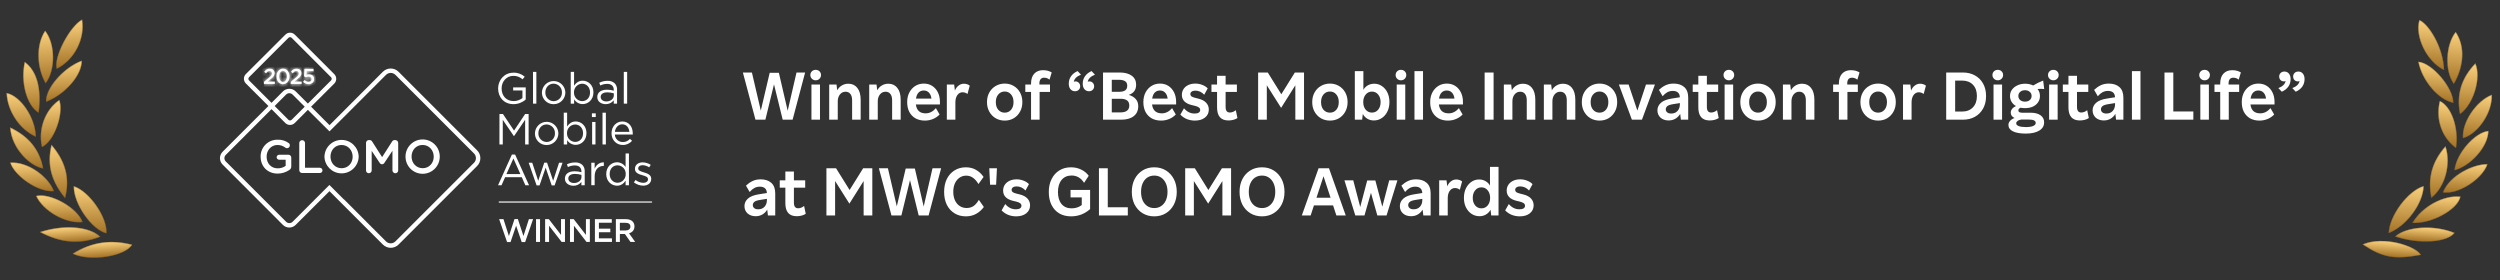 <svg width="731" height="82" viewBox="0 0 731 82" fill="none" xmlns="http://www.w3.org/2000/svg">
<rect x="0" y="0" width="731" height="82" fill="#333333" stroke="none"/>
<path d="M21.234 74.192C26.824 70.647 32.527 69.973 38.649 71.537C36.678 74.995 26.349 76.67 21.234 74.192Z" fill="url(#paint0_linear_4433_1507)"/>
<path d="M31.11 75.024C27.698 75.556 23.914 75.367 21.374 74.183C26.887 70.723 32.511 70.059 38.545 71.58C38.047 72.395 37.068 73.113 35.788 73.697C34.469 74.299 32.84 74.754 31.11 75.024Z" stroke="#654B1A" stroke-opacity="0.5" stroke-width="0.135"/>
<path d="M21.564 54.435C26.112 55.825 31.534 63.647 31.14 68.251C26.75 67.2 21.374 59.445 21.564 54.435Z" fill="url(#paint1_linear_4433_1507)"/>
<path d="M24.69 62.789C22.847 60.13 21.568 56.997 21.628 54.526C23.859 55.246 26.302 57.51 28.15 60.176C30 62.846 31.239 65.896 31.079 68.166C30.018 67.894 28.896 67.229 27.809 66.302C26.695 65.353 25.622 64.133 24.69 62.789Z" stroke="#654B1A" stroke-opacity="0.5" stroke-width="0.135"/>
<path d="M11.66 67.841C18.805 65.542 26.12 66.163 29.331 69.227C23.32 71.628 17.631 71.045 11.66 67.841Z" fill="url(#paint2_linear_4433_1507)"/>
<path d="M29.208 69.204C23.301 71.532 17.705 70.969 11.833 67.857C15.348 66.747 18.896 66.344 21.965 66.591C25.031 66.837 27.611 67.73 29.208 69.204Z" stroke="#654B1A" stroke-opacity="0.5" stroke-width="0.135"/>
<path d="M24.013 5.699C25.011 11.333 21.728 17.617 16.581 20.141C15.509 16.962 20.284 7.689 24.013 5.699Z" fill="url(#paint3_linear_4433_1507)"/>
<path d="M21.181 8.39C22.105 7.23 23.066 6.306 23.962 5.804C24.898 11.357 21.674 17.526 16.621 20.045C16.39 19.272 16.487 18.143 16.831 16.84C17.185 15.499 17.796 13.984 18.557 12.505C19.318 11.026 20.229 9.585 21.181 8.39Z" stroke="#654B1A" stroke-opacity="0.5" stroke-width="0.135"/>
<path d="M24.16 64.942C19.317 65.561 12.551 61.756 10.548 57.285C14.669 56.223 22.714 60.75 24.16 64.942Z" fill="url(#paint4_linear_4433_1507)"/>
<path d="M21.956 61.876C22.948 62.844 23.701 63.876 24.068 64.885C21.683 65.164 18.833 64.376 16.322 62.964C13.811 61.551 11.652 59.521 10.644 57.331C11.645 57.093 12.878 57.179 14.194 57.51C15.543 57.848 16.975 58.443 18.324 59.202C19.673 59.961 20.939 60.884 21.956 61.876Z" stroke="#654B1A" stroke-opacity="0.5" stroke-width="0.135"/>
<path d="M23.912 17.738C24.065 21.936 19.023 27.689 13.466 29.792C13.127 25.978 18.51 19.717 23.912 17.738Z" fill="url(#paint5_linear_4433_1507)"/>
<path d="M16.587 23.121C18.538 20.863 21.188 18.831 23.846 17.834C23.883 19.889 22.681 22.319 20.779 24.506C18.869 26.702 16.263 28.642 13.527 29.696C13.468 28.779 13.735 27.718 14.257 26.606C14.795 25.459 15.601 24.262 16.587 23.121Z" stroke="#654B1A" stroke-opacity="0.5" stroke-width="0.135"/>
<path d="M10.494 40.005C5.717 37.942 2.044 32.367 1.924 27.183C6.139 28.024 10.441 34.577 10.494 40.005Z" fill="url(#paint6_linear_4433_1507)"/>
<path d="M10.425 39.901C5.746 37.827 2.15 32.366 1.994 27.266C4.049 27.713 6.13 29.527 7.713 31.911C9.296 34.294 10.372 37.231 10.425 39.901Z" stroke="#654B1A" stroke-opacity="0.5" stroke-width="0.135"/>
<path d="M2.955 37.259C8.335 39.78 11.593 43.626 12.654 49.287C8.931 48.768 3.301 43.464 2.955 37.259Z" fill="url(#paint7_linear_4433_1507)"/>
<path d="M6.589 45.361C4.703 43.229 3.231 40.409 3.029 37.369C8.301 39.868 11.502 43.656 12.57 49.206C10.746 48.915 8.467 47.484 6.589 45.361Z" stroke="#654B1A" stroke-opacity="0.5" stroke-width="0.135"/>
<path d="M11.32 32.994C7.761 30.936 5.866 23.869 7.229 18.099C10.801 20.636 12.266 25.898 11.32 32.994Z" fill="url(#paint8_linear_4433_1507)"/>
<path d="M7.272 18.213C10.736 20.738 12.177 25.902 11.266 32.883C9.552 31.844 8.228 29.613 7.494 26.921C6.757 24.217 6.619 21.061 7.272 18.213Z" stroke="#654B1A" stroke-opacity="0.5" stroke-width="0.135"/>
<path d="M15.055 42.329C19.036 46.96 20.623 51.922 19.046 57.961C15.15 53.292 13.525 48.342 15.055 42.329Z" fill="url(#paint9_linear_4433_1507)"/>
<path d="M19.013 57.816C15.216 53.223 13.631 48.359 15.089 42.473C18.967 47.029 20.518 51.903 19.013 57.816Z" stroke="#654B1A" stroke-opacity="0.5" stroke-width="0.135"/>
<path d="M2.993 47.536C8.223 47.147 14.224 51.695 15.775 55.889C11.077 56.413 4.03 51.266 2.993 47.536Z" fill="url(#paint10_linear_4433_1507)"/>
<path d="M4.818 50.444C3.967 49.478 3.35 48.495 3.081 47.598C5.652 47.433 8.41 48.46 10.725 50.05C13.035 51.636 14.893 53.775 15.681 55.83C13.37 56.052 10.492 54.915 8.049 53.252C6.814 52.411 5.694 51.438 4.818 50.444Z" stroke="#654B1A" stroke-opacity="0.5" stroke-width="0.135"/>
<path d="M13.347 24.403C10.564 19.621 10.498 12.915 13.199 8.97C16.264 12.771 16.34 20.488 13.347 24.403Z" fill="url(#paint11_linear_4433_1507)"/>
<path d="M15.477 16.644C15.505 19.488 14.797 22.34 13.354 24.281C12.003 21.919 11.31 19.095 11.284 16.372C11.258 13.65 11.897 11.034 13.204 9.084C14.686 10.969 15.45 13.796 15.477 16.644Z" stroke="#654B1A" stroke-opacity="0.5" stroke-width="0.135"/>
<path d="M12.246 43.022C11.02 37.799 13.192 32.004 17.355 29.207C18.819 33.199 15.812 41.511 12.246 43.022Z" fill="url(#paint12_linear_4433_1507)"/>
<path d="M14.7 40.748C13.964 41.768 13.143 42.544 12.293 42.928C11.12 37.78 13.251 32.096 17.32 29.312C17.657 30.285 17.736 31.51 17.608 32.831C17.477 34.189 17.129 35.644 16.623 37.022C16.118 38.4 15.456 39.7 14.7 40.748Z" stroke="#654B1A" stroke-opacity="0.5" stroke-width="0.135"/>
<path d="M79.174 23.108C79.953 22.473 80.317 22.098 80.317 21.407V21.395C80.317 20.611 79.726 20.083 78.867 20.083C78.083 20.083 77.668 20.416 77.247 21.006L77.794 21.434C78.133 20.994 78.409 20.775 78.811 20.775C79.213 20.775 79.52 21.027 79.52 21.459C79.52 21.855 79.302 22.139 78.697 22.646L77.185 23.933V24.542H80.362V23.865H78.271L79.176 23.111L79.174 23.108Z" fill="white"/>
<mask id="mask0_4433_1507" style="mask-type:luminance" maskUnits="userSpaceOnUse" x="77" y="20" width="4" height="5">
<path d="M79.174 23.108C79.953 22.473 80.317 22.098 80.317 21.407V21.395C80.317 20.611 79.726 20.083 78.867 20.083C78.083 20.083 77.668 20.416 77.247 21.006L77.794 21.434C78.133 20.994 78.409 20.775 78.811 20.775C79.213 20.775 79.52 21.027 79.52 21.459C79.52 21.855 79.302 22.139 78.697 22.646L77.185 23.933V24.542H80.362V23.865H78.271L79.176 23.111L79.174 23.108Z" fill="white"/>
</mask>
<g mask="url(#mask0_4433_1507)">
<path d="M90.83 16.493L76.019 20.197L78.033 28.248L92.844 24.545L90.83 16.493Z" fill="white"/>
</g>
<path d="M82.754 20.068C81.6 20.068 80.832 21.084 80.832 22.341V22.353C80.832 23.609 81.586 24.612 82.741 24.612C83.895 24.612 84.662 23.595 84.662 22.339V22.327C84.662 21.071 83.903 20.066 82.754 20.066V20.068ZM83.865 22.354C83.865 23.22 83.437 23.918 82.752 23.918C82.068 23.918 81.629 23.208 81.629 22.342V22.331C81.629 21.458 82.062 20.767 82.741 20.767C83.42 20.767 83.865 21.477 83.865 22.342V22.354Z" fill="white"/>
<mask id="mask1_4433_1507" style="mask-type:luminance" maskUnits="userSpaceOnUse" x="80" y="20" width="5" height="5">
<path d="M82.754 20.068C81.6 20.068 80.832 21.084 80.832 22.341V22.353C80.832 23.609 81.586 24.612 82.741 24.612C83.895 24.612 84.662 23.595 84.662 22.339V22.327C84.662 21.071 83.903 20.066 82.754 20.066V20.068ZM83.865 22.354C83.865 23.22 83.437 23.918 82.752 23.918C82.068 23.918 81.629 23.208 81.629 22.342V22.331C81.629 21.458 82.062 20.767 82.741 20.767C83.42 20.767 83.865 21.477 83.865 22.342V22.354Z" fill="white"/>
</mask>
<g mask="url(#mask1_4433_1507)">
<path d="M90.83 16.493L76.019 20.197L78.033 28.248L92.844 24.545L90.83 16.493Z" fill="white"/>
</g>
<path d="M87.005 23.108C87.784 22.473 88.147 22.098 88.147 21.407V21.395C88.147 20.611 87.556 20.083 86.698 20.083C85.913 20.083 85.499 20.416 85.078 21.006L85.625 21.434C85.964 20.994 86.239 20.775 86.641 20.775C87.044 20.775 87.351 21.027 87.351 21.459C87.351 21.855 87.132 22.139 86.528 22.646L85.015 23.933V24.542H88.193V23.865H86.102L87.006 23.111L87.005 23.108Z" fill="white"/>
<mask id="mask2_4433_1507" style="mask-type:luminance" maskUnits="userSpaceOnUse" x="85" y="20" width="4" height="5">
<path d="M87.005 23.108C87.784 22.473 88.147 22.098 88.147 21.407V21.395C88.147 20.611 87.556 20.083 86.698 20.083C85.913 20.083 85.499 20.416 85.078 21.006L85.625 21.434C85.964 20.994 86.239 20.775 86.641 20.775C87.044 20.775 87.351 21.027 87.351 21.459C87.351 21.855 87.132 22.139 86.528 22.646L85.015 23.933V24.542H88.193V23.865H86.102L87.006 23.111L87.005 23.108Z" fill="white"/>
</mask>
<g mask="url(#mask2_4433_1507)">
<path d="M90.83 16.493L76.019 20.197L78.032 28.248L92.843 24.545L90.83 16.493Z" fill="white"/>
</g>
<path d="M90.316 21.733C90.02 21.733 89.827 21.784 89.618 21.858L89.688 20.828H91.647V20.144H89.022L88.897 22.298L89.362 22.605C89.587 22.498 89.857 22.41 90.171 22.41C90.704 22.41 91.081 22.694 91.081 23.138V23.15C91.081 23.609 90.737 23.909 90.209 23.909C89.801 23.909 89.43 23.709 89.078 23.381L88.601 23.94C89.015 24.342 89.543 24.612 90.216 24.612C91.188 24.612 91.842 24.021 91.842 23.123V23.111C91.842 22.183 91.17 21.729 90.316 21.729V21.733Z" fill="white"/>
<mask id="mask3_4433_1507" style="mask-type:luminance" maskUnits="userSpaceOnUse" x="88" y="20" width="4" height="5">
<path d="M90.316 21.733C90.02 21.733 89.827 21.784 89.618 21.858L89.688 20.828H91.647V20.144H89.022L88.897 22.298L89.362 22.605C89.587 22.498 89.857 22.41 90.171 22.41C90.704 22.41 91.081 22.694 91.081 23.138V23.15C91.081 23.609 90.737 23.909 90.209 23.909C89.801 23.909 89.43 23.709 89.078 23.381L88.601 23.94C89.015 24.342 89.543 24.612 90.216 24.612C91.188 24.612 91.842 24.021 91.842 23.123V23.111C91.842 22.183 91.17 21.729 90.316 21.729V21.733Z" fill="white"/>
</mask>
<g mask="url(#mask3_4433_1507)">
<path d="M90.83 16.493L76.019 20.196L78.033 28.248L92.844 24.544L90.83 16.493Z" fill="white"/>
</g>
<path d="M140.458 46.246C140.462 47.107 140.119 47.934 139.509 48.54L116.535 71.51C115.272 72.775 113.223 72.777 111.959 71.514L111.955 71.51L96.337 55.892L86.454 65.761C85.421 66.791 83.751 66.791 82.719 65.761L65.084 48.112C64.059 47.08 64.059 45.413 65.084 44.381L78.483 30.995L71.9 24.412C71.134 23.653 71.129 22.419 71.886 21.653C71.891 21.648 71.895 21.645 71.9 21.64L83.432 10.135C84.184 9.369 85.415 9.359 86.18 10.111C86.189 10.118 86.195 10.126 86.204 10.135L97.736 21.667C98.502 22.425 98.507 23.66 97.749 24.425C97.744 24.43 97.741 24.434 97.736 24.439L90.957 31.204L96.352 36.599L111.953 20.981C113.216 19.716 115.266 19.714 116.53 20.977L116.534 20.981L139.507 43.955C140.117 44.561 140.46 45.386 140.456 46.245L140.458 46.246ZM79.386 30.075L82.731 26.731C83.763 25.7 85.433 25.7 86.466 26.731L90.02 30.285L96.799 23.507C97.053 23.252 97.053 22.84 96.799 22.585L85.267 11.052C85.009 10.809 84.607 10.809 84.349 11.052L72.817 22.583C72.564 22.838 72.564 23.251 72.817 23.505L79.386 30.072V30.075ZM85.549 27.649C85.031 27.126 84.186 27.121 83.663 27.641C83.659 27.644 83.658 27.646 83.654 27.649L80.31 30.997L84.35 35.041C84.608 35.283 85.011 35.283 85.269 35.041L89.105 31.204L85.55 27.649H85.549ZM139.159 46.246C139.165 45.727 138.959 45.226 138.591 44.861L115.617 21.887C114.86 21.13 113.631 21.13 112.872 21.887L100.398 34.361L96.341 38.415L95.429 37.504L90.024 32.122L86.187 35.959C85.427 36.725 84.189 36.728 83.423 35.967C83.42 35.964 83.418 35.962 83.415 35.959L79.388 31.915L66.009 45.301C65.486 45.824 65.486 46.673 66.009 47.197L83.658 64.846C84.18 65.368 85.029 65.368 85.554 64.846L92.113 58.286L96.317 54.083L100.523 58.286L100.547 58.262L112.867 70.585C113.624 71.342 114.853 71.342 115.612 70.585L138.586 47.61C138.951 47.25 139.158 46.761 139.161 46.248L139.159 46.246ZM84.308 45.242H81.639C81.228 45.24 80.892 45.569 80.887 45.98C80.894 46.387 81.232 46.712 81.639 46.705H83.527V48.496C82.853 48.978 82.043 49.233 81.215 49.224C79.257 49.224 77.957 47.773 77.957 45.803V45.776C77.957 43.943 79.298 42.398 81.076 42.398C81.914 42.371 82.736 42.637 83.401 43.15C83.551 43.267 83.732 43.333 83.921 43.34C84.386 43.335 84.758 42.953 84.753 42.488C84.749 42.225 84.624 41.979 84.413 41.822C83.464 41.14 82.313 40.797 81.145 40.848C78.451 40.816 76.239 42.974 76.207 45.668C76.207 45.714 76.207 45.758 76.207 45.803V45.831C76.207 48.603 78.174 50.755 81.172 50.755C82.386 50.755 83.571 50.394 84.579 49.716C84.961 49.499 85.189 49.087 85.168 48.649V46.106C85.184 45.644 84.822 45.258 84.362 45.243C84.343 45.243 84.325 45.243 84.306 45.243L84.308 45.242ZM93.528 49.054H89.188V41.777C89.158 41.313 88.759 40.96 88.294 40.991C87.871 41.018 87.535 41.354 87.508 41.777V49.747C87.499 50.207 87.866 50.586 88.326 50.592C88.335 50.592 88.345 50.592 88.353 50.592H93.528C93.95 50.592 94.293 50.249 94.295 49.827C94.297 49.404 93.952 49.061 93.529 49.059V49.053L93.528 49.054ZM104.881 45.773V45.8C104.817 48.565 102.523 50.754 99.758 50.689C97.094 50.626 94.947 48.491 94.87 45.829V45.802C94.935 43.036 97.228 40.848 99.994 40.913C102.657 40.975 104.805 43.111 104.881 45.773ZM103.117 45.8C103.117 43.939 101.763 42.393 99.863 42.393C97.963 42.393 96.634 43.911 96.634 45.771V45.798C96.634 47.659 97.989 49.19 99.888 49.19C101.788 49.19 103.117 47.683 103.117 45.825V45.798V45.8ZM115.591 40.948H115.412C115.094 40.94 114.799 41.108 114.646 41.385L111.731 45.941L108.83 41.398C108.672 41.116 108.373 40.943 108.051 40.948H107.874C107.407 40.947 107.027 41.323 107.025 41.79C107.025 41.792 107.025 41.795 107.025 41.797V49.827C107.017 50.273 107.373 50.64 107.818 50.648C107.827 50.648 107.837 50.648 107.845 50.648C108.297 50.659 108.67 50.3 108.68 49.849C108.68 49.842 108.68 49.835 108.68 49.828V44.108L111.006 47.598C111.142 47.858 111.407 48.024 111.699 48.034C111.998 48.029 112.271 47.863 112.412 47.598L114.751 44.08V49.825C114.756 50.283 115.128 50.655 115.586 50.66C116.043 50.67 116.422 50.307 116.432 49.849C116.432 49.84 116.432 49.832 116.432 49.825V41.811C116.435 41.346 116.062 40.965 115.597 40.962C115.591 40.962 115.585 40.962 115.58 40.962L115.59 40.952L115.591 40.948ZM128.587 45.766V45.793C128.595 48.559 126.359 50.806 123.594 50.815C120.829 50.823 118.581 48.587 118.572 45.822V45.795C118.564 43.029 120.8 40.782 123.565 40.773C126.331 40.765 128.578 43.001 128.587 45.766ZM126.823 45.793C126.823 43.933 125.468 42.386 123.565 42.386C121.662 42.386 120.34 43.904 120.34 45.764V45.791C120.34 47.652 121.694 49.183 123.594 49.183C125.494 49.183 126.823 47.676 126.823 45.819V45.791V45.793Z" fill="white"/>
<path d="M145.649 25.887V25.86C145.649 23.419 147.442 21.256 150.114 21.256C151.333 21.203 152.523 21.628 153.435 22.437L152.783 23.201C152.048 22.514 151.072 22.149 150.067 22.183C148.097 22.183 146.671 23.85 146.671 25.836V25.86C146.671 27.985 148.029 29.561 150.196 29.561C151.126 29.557 152.029 29.245 152.762 28.671V26.451H150.046V25.547H153.723V29.099C152.737 29.973 151.465 30.455 150.148 30.457C147.378 30.464 145.649 28.43 145.649 25.887Z" fill="white"/>
<path d="M155.852 21.018H156.833V30.304H155.852V21.018Z" fill="white"/>
<path d="M158.456 27.055V27.031C158.507 25.138 160.084 23.645 161.977 23.697C163.787 23.746 165.247 25.194 165.311 27.004V27.031C165.323 28.916 163.804 30.452 161.919 30.464C161.901 30.464 161.884 30.464 161.865 30.464C160.004 30.486 158.478 28.997 158.456 27.137C158.456 27.109 158.456 27.082 158.456 27.055ZM164.306 27.055V27.031C164.352 25.658 163.274 24.507 161.901 24.463C161.889 24.463 161.877 24.463 161.865 24.463C160.439 24.463 159.461 25.621 159.461 27.006V27.033C159.41 28.393 160.471 29.537 161.833 29.588C161.851 29.588 161.87 29.588 161.889 29.588C163.23 29.583 164.313 28.493 164.308 27.152C164.308 27.119 164.308 27.087 164.306 27.055Z" fill="white"/>
<path d="M167.871 29.055V30.311H166.88V21.018H167.861V25.058C168.394 24.271 169.172 23.595 170.38 23.595C171.956 23.595 173.521 24.841 173.521 26.99V27.017C173.521 29.167 171.969 30.44 170.38 30.44C169.362 30.44 168.415 29.917 167.871 29.055ZM172.526 27.045V27.017C172.526 25.466 171.457 24.474 170.211 24.474C168.858 24.515 167.793 25.644 167.834 26.999C167.834 27 167.834 27.002 167.834 27.004V27.031C167.781 28.382 168.834 29.52 170.183 29.572C170.192 29.572 170.2 29.572 170.211 29.572C171.484 29.572 172.526 28.632 172.526 27.043V27.045Z" fill="white"/>
<path d="M174.645 28.403V28.379C174.645 26.967 175.789 26.23 177.456 26.23C178.137 26.223 178.814 26.316 179.466 26.508V26.305C179.466 25.137 178.753 24.525 177.52 24.525C176.828 24.529 176.145 24.688 175.524 24.994L175.229 24.193C175.974 23.826 176.792 23.634 177.622 23.633C178.4 23.582 179.164 23.843 179.748 24.359C180.228 24.884 180.472 25.581 180.427 26.291V30.311H179.459V29.333C178.892 30.066 178.008 30.482 177.082 30.453C175.867 30.453 174.645 29.754 174.645 28.403ZM179.479 27.897V27.286C178.856 27.101 178.208 27.006 177.558 27.004C176.335 27.004 175.636 27.54 175.636 28.328V28.352C175.636 29.18 176.4 29.662 177.289 29.662C178.498 29.662 179.479 28.939 179.479 27.897Z" fill="white"/>
<path d="M182.396 21.018H183.377V30.304H182.396V21.018Z" fill="white"/>
<path d="M146.043 33.333H147.061L150.307 38.191L153.55 33.333H154.568V42.239H153.55V35.024L150.307 39.794H150.256L147.011 35.041V42.239H146.033L146.043 33.333Z" fill="white"/>
<path d="M156.416 38.982V38.955C156.468 37.062 158.045 35.57 159.938 35.623C161.748 35.674 163.208 37.122 163.271 38.931V38.955C163.291 40.841 161.778 42.388 159.892 42.408C159.87 42.408 159.846 42.408 159.824 42.408C157.964 42.43 156.438 40.941 156.416 39.081C156.416 39.048 156.416 39.014 156.416 38.982ZM162.266 38.982V38.955C162.311 37.582 161.233 36.431 159.86 36.387C159.848 36.387 159.836 36.387 159.824 36.387C158.398 36.387 157.421 37.544 157.421 38.933V38.957C157.37 40.317 158.431 41.461 159.792 41.512C159.811 41.512 159.829 41.512 159.848 41.512C161.188 41.51 162.271 40.422 162.267 39.082C162.267 39.048 162.267 39.014 162.266 38.982Z" fill="white"/>
<path d="M165.83 40.979V42.238H164.842V32.952H165.824V36.976C166.357 36.188 167.134 35.512 168.343 35.512C169.918 35.512 171.483 36.762 171.483 38.908V38.931C171.483 41.081 169.932 42.354 168.343 42.354C167.324 42.357 166.377 41.838 165.83 40.979ZM170.485 38.969V38.942C170.485 37.39 169.419 36.399 168.17 36.399C166.817 36.439 165.752 37.568 165.793 38.923C165.793 38.926 165.793 38.93 165.793 38.931V38.955C165.739 40.305 166.788 41.442 168.136 41.496C168.148 41.496 168.158 41.496 168.17 41.496C169.443 41.496 170.485 40.556 170.485 38.967V38.969Z" fill="white"/>
<path d="M173.076 33.143H174.196V34.222H173.076V33.143ZM173.14 35.662H174.118V42.238H173.14V35.662Z" fill="white"/>
<path d="M176.176 32.952H177.157V42.238H176.176V32.952Z" fill="white"/>
<path d="M182.107 41.539C182.907 41.551 183.671 41.211 184.195 40.609L184.807 41.155C184.141 41.965 183.138 42.42 182.09 42.391C180.284 42.391 178.807 41.003 178.807 38.955C178.807 37.047 180.145 35.519 181.965 35.519C183.91 35.519 185.02 37.074 185.02 39.006V39.346H179.782C179.838 40.585 180.868 41.554 182.107 41.539ZM184.029 38.561C183.917 37.366 183.228 36.348 181.931 36.348C180.8 36.348 179.934 37.288 179.795 38.561H184.029Z" fill="white"/>
<path d="M149.676 45.192H150.617L154.691 54.162H153.608L152.565 51.809H147.703L146.647 54.162H145.629L149.676 45.192ZM152.158 50.896L150.121 46.353L148.084 50.896H152.158Z" fill="white"/>
<path d="M154.582 47.586H155.628L157.373 52.866L159.142 47.559H159.957L161.736 52.866L163.467 47.586H164.486L162.17 54.214H161.318L159.549 49.022L157.767 54.214H156.904L154.582 47.586Z" fill="white"/>
<path d="M165.182 52.254V52.227C165.182 50.818 166.326 50.078 167.993 50.078C168.674 50.071 169.351 50.166 170.003 50.36V50.156C170.003 48.985 169.29 48.373 168.058 48.373C167.364 48.377 166.679 48.538 166.058 48.845L165.766 48.044C166.515 47.679 167.338 47.494 168.17 47.501C168.946 47.45 169.71 47.71 170.292 48.224C170.772 48.749 171.019 49.448 170.971 50.159V54.179H170.003V53.198C169.438 53.933 168.554 54.349 167.627 54.319C166.415 54.291 165.182 53.612 165.182 52.254ZM170.017 51.745V51.134C169.392 50.95 168.745 50.855 168.095 50.855C166.873 50.855 166.174 51.389 166.174 52.176V52.203C166.174 53.032 166.937 53.514 167.827 53.514C169.046 53.514 170.027 52.787 170.027 51.745H170.017Z" fill="white"/>
<path d="M172.896 47.586H173.877V49.304C174.359 48.207 175.313 47.42 176.563 47.471V48.52H176.485C175.049 48.52 173.877 49.538 173.877 51.535V54.156H172.896V47.586Z" fill="white"/>
<path d="M177.262 50.896V50.872C177.262 48.72 178.827 47.45 180.403 47.45C181.428 47.45 182.381 47.978 182.922 48.849V44.877H183.903V54.162H182.922V52.838C182.389 53.629 181.612 54.302 180.403 54.302C178.827 54.291 177.262 53.056 177.262 50.896ZM182.959 50.896V50.872C183.009 49.523 181.954 48.389 180.605 48.34C180.598 48.34 180.59 48.34 180.583 48.34C179.31 48.34 178.267 49.28 178.267 50.872V50.896C178.267 52.448 179.337 53.443 180.583 53.443C181.939 53.398 183.004 52.263 182.959 50.906C182.959 50.903 182.959 50.9 182.959 50.896Z" fill="white"/>
<path d="M185.343 53.324L185.838 52.624C186.487 53.142 187.287 53.436 188.117 53.463C188.904 53.463 189.475 53.056 189.475 52.421V52.394C189.475 51.731 188.697 51.477 187.831 51.236C186.813 50.944 185.659 50.587 185.659 49.379V49.355C185.659 48.221 186.599 47.471 187.896 47.471C188.741 47.486 189.565 47.737 190.273 48.197L189.828 48.934C189.251 48.545 188.577 48.326 187.882 48.299C187.105 48.299 186.609 48.706 186.609 49.253V49.277C186.609 49.901 187.424 50.142 188.307 50.411C189.325 50.716 190.419 51.11 190.419 52.292V52.319C190.419 53.565 189.4 54.288 188.079 54.288C187.086 54.276 186.124 53.938 185.343 53.324Z" fill="white"/>
<path d="M190.526 59.242H145.972C145.879 59.242 145.802 59.165 145.802 59.072C145.802 58.978 145.879 58.902 145.972 58.902H190.526C190.619 58.902 190.696 58.978 190.696 59.072C190.696 59.165 190.619 59.242 190.526 59.242Z" fill="white"/>
<path d="M145.951 64.083H147.216L148.803 69.017L150.438 64.063H151.426L153.061 69.017L154.648 64.083H155.874L153.555 70.786H152.547L150.912 66.003L149.277 70.786H148.269L145.95 64.083H145.951Z" fill="white"/>
<path d="M156.735 64.084H157.905V70.738H156.735V64.084Z" fill="white"/>
<path d="M159.397 64.084H160.48L164.045 68.684V64.084H165.196V70.738H164.216L160.546 66.004V70.738H159.395V64.084H159.397Z" fill="white"/>
<path d="M166.674 64.084H167.757L171.322 68.684V64.084H172.473V70.738H171.494L167.823 66.004V70.738H166.672V64.084H166.674Z" fill="white"/>
<path d="M173.952 64.084H178.885V65.129H175.12V66.859H178.458V67.905H175.12V69.692H178.933V70.738H173.952V64.084Z" fill="white"/>
<path d="M180.08 64.084H183.046C183.883 64.084 184.538 64.331 184.966 64.749C185.317 65.111 185.518 65.605 185.518 66.185V66.204C185.518 67.297 184.862 67.952 183.93 68.219L185.726 70.738H184.348L182.713 68.419H181.25V70.738H180.08V64.084ZM182.959 67.384C183.796 67.384 184.328 66.946 184.328 66.272V66.253C184.328 65.54 183.815 65.15 182.949 65.15H181.248V67.384H182.959Z" fill="white"/>
<path d="M232.899 21.2H235.419L231.759 35H228.859L226.319 24.66L223.799 35H220.899L217.219 21.2H219.859L222.459 32.34L225.059 21.28H227.739L230.319 32.38L232.899 21.2ZM237.264 24.72H239.764V35H237.264V24.72ZM236.944 21.94C236.944 21.513 237.09 21.153 237.384 20.86C237.69 20.567 238.064 20.42 238.504 20.42C238.957 20.42 239.33 20.567 239.624 20.86C239.917 21.153 240.064 21.513 240.064 21.94C240.064 22.353 239.917 22.713 239.624 23.02C239.33 23.327 238.957 23.48 238.504 23.48C238.064 23.48 237.69 23.327 237.384 23.02C237.09 22.713 236.944 22.353 236.944 21.94ZM242.459 24.72H244.599L244.799 26.4C245.132 25.8 245.579 25.333 246.139 25C246.712 24.653 247.352 24.48 248.059 24.48C249.166 24.48 250.039 24.887 250.679 25.7C251.332 26.513 251.659 27.673 251.659 29.18V35H249.159V29.34C249.159 28.513 248.986 27.887 248.639 27.46C248.306 27.033 247.839 26.82 247.239 26.82C246.559 26.82 246.006 27.093 245.579 27.64C245.166 28.173 244.959 28.833 244.959 29.62V35H242.459V24.72ZM254.158 24.72H256.298L256.498 26.4C256.832 25.8 257.278 25.333 257.838 25C258.412 24.653 259.052 24.48 259.758 24.48C260.865 24.48 261.738 24.887 262.378 25.7C263.032 26.513 263.358 27.673 263.358 29.18V35H260.858V29.34C260.858 28.513 260.685 27.887 260.338 27.46C260.005 27.033 259.538 26.82 258.938 26.82C258.258 26.82 257.705 27.093 257.278 27.64C256.865 28.173 256.658 28.833 256.658 29.62V35H254.158V24.72ZM265.258 29.86C265.258 28.807 265.464 27.873 265.878 27.06C266.304 26.247 266.884 25.607 267.618 25.14C268.351 24.673 269.184 24.44 270.118 24.44C271.051 24.44 271.871 24.667 272.578 25.12C273.284 25.573 273.838 26.207 274.238 27.02C274.638 27.82 274.838 28.753 274.838 29.82V30.54H267.798C268.011 32.273 268.964 33.14 270.658 33.14C271.791 33.14 272.791 32.633 273.658 31.62L274.738 33.48C274.191 34.053 273.544 34.493 272.798 34.8C272.051 35.107 271.264 35.26 270.438 35.26C269.384 35.26 268.464 35.04 267.678 34.6C266.904 34.147 266.304 33.52 265.878 32.72C265.464 31.907 265.258 30.953 265.258 29.86ZM267.838 28.84H272.358C272.264 28.08 272.018 27.493 271.618 27.08C271.231 26.667 270.724 26.46 270.098 26.46C269.484 26.46 268.978 26.667 268.578 27.08C268.191 27.493 267.944 28.08 267.838 28.84ZM276.854 24.72H278.994L279.214 26.48C279.467 25.853 279.827 25.367 280.294 25.02C280.76 24.66 281.28 24.48 281.854 24.48C282.494 24.48 283.06 24.667 283.554 25.04L282.894 27.48C282.44 27.147 281.967 26.98 281.474 26.98C280.847 26.98 280.334 27.253 279.934 27.8C279.547 28.347 279.354 29.06 279.354 29.94V35H276.854V24.72ZM288.597 29.86C288.597 28.793 288.824 27.853 289.277 27.04C289.731 26.227 290.351 25.593 291.137 25.14C291.924 24.673 292.804 24.44 293.777 24.44C294.764 24.44 295.644 24.673 296.417 25.14C297.191 25.593 297.804 26.227 298.257 27.04C298.711 27.853 298.937 28.793 298.937 29.86C298.937 30.913 298.711 31.847 298.257 32.66C297.804 33.473 297.191 34.113 296.417 34.58C295.644 35.033 294.764 35.26 293.777 35.26C292.804 35.26 291.924 35.033 291.137 34.58C290.351 34.113 289.731 33.473 289.277 32.66C288.824 31.847 288.597 30.913 288.597 29.86ZM291.177 29.86C291.177 30.793 291.417 31.54 291.897 32.1C292.391 32.66 293.017 32.94 293.777 32.94C294.537 32.94 295.157 32.66 295.637 32.1C296.117 31.54 296.357 30.793 296.357 29.86C296.357 28.927 296.117 28.18 295.637 27.62C295.157 27.047 294.537 26.76 293.777 26.76C293.017 26.76 292.391 27.047 291.897 27.62C291.417 28.18 291.177 28.927 291.177 29.86ZM301.478 26.88H299.798V24.72H301.478V24.44C301.478 23.2 301.784 22.24 302.398 21.56C303.024 20.867 303.891 20.52 304.998 20.52C305.958 20.52 306.798 20.74 307.518 21.18L306.878 23.3C306.424 22.913 305.904 22.72 305.318 22.72C304.384 22.72 303.918 23.3 303.918 24.46L303.938 24.72H307.018V26.88H303.978V35H301.478V26.88ZM312.508 24.46C312.508 23.647 312.728 22.927 313.168 22.3C313.608 21.66 314.248 21.153 315.088 20.78L316.088 21.84C314.862 22.307 314.155 22.993 313.968 23.9C314.128 23.833 314.295 23.8 314.468 23.8C314.868 23.8 315.195 23.94 315.448 24.22C315.715 24.487 315.848 24.827 315.848 25.24C315.848 25.64 315.708 25.98 315.428 26.26C315.148 26.54 314.782 26.68 314.328 26.68C313.795 26.68 313.355 26.48 313.008 26.08C312.675 25.68 312.508 25.14 312.508 24.46ZM316.588 24.46C316.588 23.647 316.808 22.927 317.248 22.3C317.688 21.66 318.328 21.153 319.168 20.78L320.168 21.84C318.942 22.307 318.235 22.993 318.048 23.9C318.208 23.833 318.375 23.8 318.548 23.8C318.948 23.8 319.275 23.94 319.528 24.22C319.795 24.487 319.928 24.827 319.928 25.24C319.928 25.64 319.788 25.98 319.508 26.26C319.228 26.54 318.862 26.68 318.408 26.68C317.875 26.68 317.435 26.48 317.088 26.08C316.755 25.68 316.588 25.14 316.588 24.46ZM322.524 21.2H327.384C328.891 21.2 330.071 21.513 330.924 22.14C331.778 22.767 332.204 23.64 332.204 24.76C332.204 25.533 332.024 26.16 331.664 26.64C331.318 27.12 330.784 27.487 330.064 27.74C330.958 28.02 331.638 28.433 332.104 28.98C332.584 29.513 332.824 30.207 332.824 31.06C332.824 32.313 332.378 33.287 331.484 33.98C330.604 34.66 329.378 35 327.804 35H322.524V21.2ZM325.084 26.84H327.284C328.018 26.84 328.584 26.707 328.984 26.44C329.398 26.16 329.604 25.7 329.604 25.06C329.604 24.433 329.391 23.993 328.964 23.74C328.551 23.473 327.991 23.34 327.284 23.34H325.084V26.84ZM325.084 32.86H327.704C328.504 32.86 329.118 32.693 329.544 32.36C329.984 32.027 330.204 31.52 330.204 30.84C330.204 30.173 329.984 29.68 329.544 29.36C329.104 29.04 328.491 28.88 327.704 28.88H325.084V32.86ZM334.32 29.86C334.32 28.807 334.527 27.873 334.94 27.06C335.367 26.247 335.947 25.607 336.68 25.14C337.413 24.673 338.247 24.44 339.18 24.44C340.113 24.44 340.933 24.667 341.64 25.12C342.347 25.573 342.9 26.207 343.3 27.02C343.7 27.82 343.9 28.753 343.9 29.82V30.54H336.86C337.073 32.273 338.027 33.14 339.72 33.14C340.853 33.14 341.853 32.633 342.72 31.62L343.8 33.48C343.253 34.053 342.607 34.493 341.86 34.8C341.113 35.107 340.327 35.26 339.5 35.26C338.447 35.26 337.527 35.04 336.74 34.6C335.967 34.147 335.367 33.52 334.94 32.72C334.527 31.907 334.32 30.953 334.32 29.86ZM336.9 28.84H341.42C341.327 28.08 341.08 27.493 340.68 27.08C340.293 26.667 339.787 26.46 339.16 26.46C338.547 26.46 338.04 26.667 337.64 27.08C337.253 27.493 337.007 28.08 336.9 28.84ZM350.936 32.18C350.936 31.873 350.816 31.627 350.576 31.44C350.336 31.24 349.936 31.073 349.376 30.94L348.376 30.7C347.469 30.473 346.776 30.113 346.296 29.62C345.816 29.113 345.576 28.487 345.576 27.74C345.576 27.087 345.743 26.513 346.076 26.02C346.409 25.527 346.869 25.14 347.456 24.86C348.056 24.58 348.743 24.44 349.516 24.44C350.236 24.44 350.909 24.567 351.536 24.82C352.176 25.06 352.709 25.4 353.136 25.84L352.116 27.7C351.369 26.9 350.496 26.5 349.496 26.5C349.069 26.5 348.723 26.593 348.456 26.78C348.189 26.967 348.056 27.213 348.056 27.52C348.056 27.787 348.163 28.007 348.376 28.18C348.603 28.34 348.983 28.487 349.516 28.62L350.476 28.86C351.436 29.1 352.169 29.493 352.676 30.04C353.196 30.587 353.456 31.253 353.456 32.04C353.456 33.013 353.083 33.793 352.336 34.38C351.603 34.967 350.623 35.26 349.396 35.26C348.569 35.26 347.783 35.113 347.036 34.82C346.303 34.513 345.669 34.08 345.136 33.52L346.196 31.66C347.063 32.687 348.096 33.2 349.296 33.2C349.816 33.2 350.216 33.113 350.496 32.94C350.789 32.753 350.936 32.5 350.936 32.18ZM355.868 31.4V26.88H354.228V24.72H355.868V22.16H358.368V24.72H361.668V26.88H358.368V31.28C358.368 32.36 358.782 32.9 359.608 32.9C360.208 32.9 360.788 32.673 361.348 32.22L361.828 34.52C361.482 34.747 361.082 34.92 360.628 35.04C360.175 35.16 359.695 35.22 359.188 35.22C356.975 35.22 355.868 33.947 355.868 31.4ZM367.876 21.2H370.696L374.656 27.56L378.616 21.2H381.296V35H378.756V24.94L374.596 31.54L370.416 24.94V35H367.876V21.2ZM383.695 29.86C383.695 28.793 383.922 27.853 384.375 27.04C384.828 26.227 385.448 25.593 386.235 25.14C387.022 24.673 387.902 24.44 388.875 24.44C389.862 24.44 390.742 24.673 391.515 25.14C392.288 25.593 392.902 26.227 393.355 27.04C393.808 27.853 394.035 28.793 394.035 29.86C394.035 30.913 393.808 31.847 393.355 32.66C392.902 33.473 392.288 34.113 391.515 34.58C390.742 35.033 389.862 35.26 388.875 35.26C387.902 35.26 387.022 35.033 386.235 34.58C385.448 34.113 384.828 33.473 384.375 32.66C383.922 31.847 383.695 30.913 383.695 29.86ZM386.275 29.86C386.275 30.793 386.515 31.54 386.995 32.1C387.488 32.66 388.115 32.94 388.875 32.94C389.635 32.94 390.255 32.66 390.735 32.1C391.215 31.54 391.455 30.793 391.455 29.86C391.455 28.927 391.215 28.18 390.735 27.62C390.255 27.047 389.635 26.76 388.875 26.76C388.115 26.76 387.488 27.047 386.995 27.62C386.515 28.18 386.275 28.927 386.275 29.86ZM396.151 20.8H398.651V26.28C398.944 25.733 399.364 25.3 399.911 24.98C400.471 24.647 401.111 24.48 401.831 24.48C402.671 24.48 403.424 24.713 404.091 25.18C404.771 25.633 405.304 26.267 405.691 27.08C406.077 27.88 406.271 28.807 406.271 29.86C406.271 30.913 406.064 31.847 405.651 32.66C405.251 33.46 404.704 34.087 404.011 34.54C403.331 34.993 402.564 35.22 401.711 35.22C400.991 35.22 400.344 35.047 399.771 34.7C399.211 34.353 398.784 33.893 398.491 33.32L398.291 35H396.151V20.8ZM398.611 29.86C398.611 30.767 398.851 31.507 399.331 32.08C399.811 32.64 400.417 32.92 401.151 32.92C401.897 32.92 402.504 32.64 402.971 32.08C403.451 31.507 403.691 30.767 403.691 29.86C403.691 28.953 403.451 28.213 402.971 27.64C402.504 27.067 401.897 26.78 401.151 26.78C400.417 26.78 399.811 27.067 399.331 27.64C398.851 28.213 398.611 28.953 398.611 29.86ZM408.397 24.72H410.897V35H408.397V24.72ZM408.077 21.94C408.077 21.513 408.223 21.153 408.517 20.86C408.823 20.567 409.197 20.42 409.637 20.42C410.09 20.42 410.463 20.567 410.757 20.86C411.05 21.153 411.197 21.513 411.197 21.94C411.197 22.353 411.05 22.713 410.757 23.02C410.463 23.327 410.09 23.48 409.637 23.48C409.197 23.48 408.823 23.327 408.517 23.02C408.223 22.713 408.077 22.353 408.077 21.94ZM413.592 20.8H416.092V35H413.592V20.8ZM418.187 29.86C418.187 28.807 418.394 27.873 418.807 27.06C419.234 26.247 419.814 25.607 420.547 25.14C421.281 24.673 422.114 24.44 423.047 24.44C423.981 24.44 424.801 24.667 425.507 25.12C426.214 25.573 426.767 26.207 427.167 27.02C427.567 27.82 427.767 28.753 427.767 29.82V30.54H420.727C420.941 32.273 421.894 33.14 423.587 33.14C424.721 33.14 425.721 32.633 426.587 31.62L427.667 33.48C427.121 34.053 426.474 34.493 425.727 34.8C424.981 35.107 424.194 35.26 423.367 35.26C422.314 35.26 421.394 35.04 420.607 34.6C419.834 34.147 419.234 33.52 418.807 32.72C418.394 31.907 418.187 30.953 418.187 29.86ZM420.767 28.84H425.287C425.194 28.08 424.947 27.493 424.547 27.08C424.161 26.667 423.654 26.46 423.027 26.46C422.414 26.46 421.907 26.667 421.507 27.08C421.121 27.493 420.874 28.08 420.767 28.84ZM434.106 21.2H436.726V35H434.106V21.2ZM439.725 24.72H441.865L442.065 26.4C442.398 25.8 442.845 25.333 443.405 25C443.978 24.653 444.618 24.48 445.325 24.48C446.431 24.48 447.305 24.887 447.945 25.7C448.598 26.513 448.925 27.673 448.925 29.18V35H446.425V29.34C446.425 28.513 446.251 27.887 445.905 27.46C445.571 27.033 445.105 26.82 444.505 26.82C443.825 26.82 443.271 27.093 442.845 27.64C442.431 28.173 442.225 28.833 442.225 29.62V35H439.725V24.72ZM451.424 24.72H453.564L453.764 26.4C454.097 25.8 454.544 25.333 455.104 25C455.677 24.653 456.317 24.48 457.024 24.48C458.131 24.48 459.004 24.887 459.644 25.7C460.297 26.513 460.624 27.673 460.624 29.18V35H458.124V29.34C458.124 28.513 457.951 27.887 457.604 27.46C457.271 27.033 456.804 26.82 456.204 26.82C455.524 26.82 454.971 27.093 454.544 27.64C454.131 28.173 453.924 28.833 453.924 29.62V35H451.424V24.72ZM462.523 29.86C462.523 28.793 462.75 27.853 463.203 27.04C463.657 26.227 464.277 25.593 465.063 25.14C465.85 24.673 466.73 24.44 467.703 24.44C468.69 24.44 469.57 24.673 470.343 25.14C471.117 25.593 471.73 26.227 472.183 27.04C472.637 27.853 472.863 28.793 472.863 29.86C472.863 30.913 472.637 31.847 472.183 32.66C471.73 33.473 471.117 34.113 470.343 34.58C469.57 35.033 468.69 35.26 467.703 35.26C466.73 35.26 465.85 35.033 465.063 34.58C464.277 34.113 463.657 33.473 463.203 32.66C462.75 31.847 462.523 30.913 462.523 29.86ZM465.103 29.86C465.103 30.793 465.343 31.54 465.823 32.1C466.317 32.66 466.943 32.94 467.703 32.94C468.463 32.94 469.083 32.66 469.563 32.1C470.043 31.54 470.283 30.793 470.283 29.86C470.283 28.927 470.043 28.18 469.563 27.62C469.083 27.047 468.463 26.76 467.703 26.76C466.943 26.76 466.317 27.047 465.823 27.62C465.343 28.18 465.103 28.927 465.103 29.86ZM481.284 24.72H483.904L480.104 35H477.164L473.364 24.72H476.204L478.764 32.34L481.284 24.72ZM484.632 32.26C484.632 31.407 484.972 30.673 485.652 30.06C486.332 29.447 487.419 29.027 488.912 28.8L491.192 28.44C491.152 27.773 490.952 27.3 490.592 27.02C490.232 26.727 489.745 26.58 489.132 26.58C488.545 26.58 488.005 26.713 487.512 26.98C487.032 27.247 486.579 27.633 486.152 28.14L485.072 26.28C485.645 25.733 486.272 25.293 486.952 24.96C487.645 24.613 488.459 24.44 489.392 24.44C490.672 24.44 491.699 24.78 492.472 25.46C493.245 26.14 493.632 27.173 493.632 28.56V35H491.492L491.292 33.3C490.932 33.9 490.459 34.373 489.872 34.72C489.299 35.053 488.645 35.22 487.912 35.22C486.939 35.22 486.145 34.947 485.532 34.4C484.932 33.84 484.632 33.127 484.632 32.26ZM491.192 30.14L489.192 30.46C488.352 30.593 487.785 30.793 487.492 31.06C487.212 31.313 487.072 31.613 487.072 31.96C487.072 32.333 487.212 32.633 487.492 32.86C487.772 33.087 488.159 33.2 488.652 33.2C489.425 33.2 490.039 32.953 490.492 32.46C490.959 31.953 491.192 31.313 491.192 30.54V30.14ZM496.591 31.4V26.88H494.951V24.72H496.591V22.16H499.091V24.72H502.391V26.88H499.091V31.28C499.091 32.36 499.504 32.9 500.331 32.9C500.931 32.9 501.511 32.673 502.071 32.22L502.551 34.52C502.204 34.747 501.804 34.92 501.351 35.04C500.898 35.16 500.418 35.22 499.911 35.22C497.698 35.22 496.591 33.947 496.591 31.4ZM504.276 24.72H506.776V35H504.276V24.72ZM503.956 21.94C503.956 21.513 504.102 21.153 504.396 20.86C504.702 20.567 505.076 20.42 505.516 20.42C505.969 20.42 506.342 20.567 506.636 20.86C506.929 21.153 507.076 21.513 507.076 21.94C507.076 22.353 506.929 22.713 506.636 23.02C506.342 23.327 505.969 23.48 505.516 23.48C505.076 23.48 504.702 23.327 504.396 23.02C504.102 22.713 503.956 22.353 503.956 21.94ZM508.871 29.86C508.871 28.793 509.098 27.853 509.551 27.04C510.004 26.227 510.624 25.593 511.411 25.14C512.198 24.673 513.078 24.44 514.051 24.44C515.038 24.44 515.918 24.673 516.691 25.14C517.464 25.593 518.078 26.227 518.531 27.04C518.984 27.853 519.211 28.793 519.211 29.86C519.211 30.913 518.984 31.847 518.531 32.66C518.078 33.473 517.464 34.113 516.691 34.58C515.918 35.033 515.038 35.26 514.051 35.26C513.078 35.26 512.198 35.033 511.411 34.58C510.624 34.113 510.004 33.473 509.551 32.66C509.098 31.847 508.871 30.913 508.871 29.86ZM511.451 29.86C511.451 30.793 511.691 31.54 512.171 32.1C512.664 32.66 513.291 32.94 514.051 32.94C514.811 32.94 515.431 32.66 515.911 32.1C516.391 31.54 516.631 30.793 516.631 29.86C516.631 28.927 516.391 28.18 515.911 27.62C515.431 27.047 514.811 26.76 514.051 26.76C513.291 26.76 512.664 27.047 512.171 27.62C511.691 28.18 511.451 28.927 511.451 29.86ZM521.326 24.72H523.466L523.666 26.4C524 25.8 524.446 25.333 525.006 25C525.58 24.653 526.22 24.48 526.926 24.48C528.033 24.48 528.906 24.887 529.546 25.7C530.2 26.513 530.526 27.673 530.526 29.18V35H528.026V29.34C528.026 28.513 527.853 27.887 527.506 27.46C527.173 27.033 526.706 26.82 526.106 26.82C525.426 26.82 524.873 27.093 524.446 27.64C524.033 28.173 523.826 28.833 523.826 29.62V35H521.326V24.72ZM537.688 26.88H536.008V24.72H537.688V24.44C537.688 23.2 537.995 22.24 538.608 21.56C539.235 20.867 540.102 20.52 541.208 20.52C542.168 20.52 543.008 20.74 543.728 21.18L543.088 23.3C542.635 22.913 542.115 22.72 541.528 22.72C540.595 22.72 540.128 23.3 540.128 24.46L540.148 24.72H543.228V26.88H540.188V35H537.688V26.88ZM543.988 29.86C543.988 28.793 544.215 27.853 544.668 27.04C545.121 26.227 545.741 25.593 546.528 25.14C547.315 24.673 548.195 24.44 549.168 24.44C550.155 24.44 551.035 24.673 551.808 25.14C552.581 25.593 553.195 26.227 553.648 27.04C554.101 27.853 554.328 28.793 554.328 29.86C554.328 30.913 554.101 31.847 553.648 32.66C553.195 33.473 552.581 34.113 551.808 34.58C551.035 35.033 550.155 35.26 549.168 35.26C548.195 35.26 547.315 35.033 546.528 34.58C545.741 34.113 545.121 33.473 544.668 32.66C544.215 31.847 543.988 30.913 543.988 29.86ZM546.568 29.86C546.568 30.793 546.808 31.54 547.288 32.1C547.781 32.66 548.408 32.94 549.168 32.94C549.928 32.94 550.548 32.66 551.028 32.1C551.508 31.54 551.748 30.793 551.748 29.86C551.748 28.927 551.508 28.18 551.028 27.62C550.548 27.047 549.928 26.76 549.168 26.76C548.408 26.76 547.781 27.047 547.288 27.62C546.808 28.18 546.568 28.927 546.568 29.86ZM556.443 24.72H558.583L558.803 26.48C559.057 25.853 559.417 25.367 559.883 25.02C560.35 24.66 560.87 24.48 561.443 24.48C562.083 24.48 562.65 24.667 563.143 25.04L562.483 27.48C562.03 27.147 561.557 26.98 561.063 26.98C560.437 26.98 559.923 27.253 559.523 27.8C559.137 28.347 558.943 29.06 558.943 29.94V35H556.443V24.72ZM569.067 21.2H573.927C575.261 21.2 576.434 21.48 577.447 22.04C578.474 22.6 579.274 23.393 579.847 24.42C580.434 25.447 580.727 26.667 580.727 28.08C580.727 29.493 580.434 30.72 579.847 31.76C579.274 32.787 578.474 33.587 577.447 34.16C576.434 34.72 575.261 35 573.927 35H569.067V21.2ZM571.687 32.62H573.687C575.034 32.62 576.094 32.213 576.867 31.4C577.654 30.587 578.047 29.48 578.047 28.08C578.047 26.68 577.661 25.58 576.887 24.78C576.114 23.967 575.047 23.56 573.687 23.56H571.687V32.62ZM582.908 24.72H585.408V35H582.908V24.72ZM582.588 21.94C582.588 21.513 582.735 21.153 583.028 20.86C583.335 20.567 583.708 20.42 584.148 20.42C584.602 20.42 584.975 20.567 585.268 20.86C585.562 21.153 585.708 21.513 585.708 21.94C585.708 22.353 585.562 22.713 585.268 23.02C584.975 23.327 584.602 23.48 584.148 23.48C583.708 23.48 583.335 23.327 583.028 23.02C582.735 22.713 582.588 22.353 582.588 21.94ZM590.164 32.28C590.164 32.733 590.537 32.96 591.284 32.96H593.784C595.01 32.96 595.97 33.213 596.664 33.72C597.357 34.213 597.704 34.9 597.704 35.78C597.704 36.807 597.23 37.607 596.284 38.18C595.337 38.767 594.017 39.06 592.324 39.06C590.71 39.06 589.464 38.84 588.584 38.4C587.704 37.96 587.264 37.34 587.264 36.54C587.264 36.1 587.424 35.7 587.744 35.34C588.064 34.98 588.504 34.7 589.064 34.5C588.317 34.167 587.944 33.64 587.944 32.92C587.944 32.533 588.077 32.173 588.344 31.84C588.61 31.493 588.984 31.213 589.464 31C588.917 30.693 588.49 30.287 588.184 29.78C587.877 29.273 587.724 28.7 587.724 28.06C587.724 27.367 587.917 26.753 588.304 26.22C588.69 25.687 589.217 25.267 589.884 24.96C590.55 24.64 591.304 24.48 592.144 24.48C593.024 24.48 593.81 24.653 594.504 25C594.997 24.693 595.464 24.433 595.904 24.22C596.357 23.993 596.864 23.773 597.424 23.56L597.724 26.04C597.55 26.013 597.384 26 597.224 26C597.064 25.987 596.884 25.98 596.684 25.98C596.35 25.98 596.05 25.993 595.784 26.02C596.25 26.607 596.484 27.287 596.484 28.06C596.484 28.767 596.297 29.387 595.924 29.92C595.564 30.453 595.057 30.873 594.404 31.18C593.75 31.473 592.984 31.62 592.104 31.62C591.65 31.62 591.224 31.58 590.824 31.5C590.384 31.687 590.164 31.947 590.164 32.28ZM590.164 28.06C590.164 28.553 590.344 28.953 590.704 29.26C591.064 29.567 591.53 29.72 592.104 29.72C592.69 29.72 593.157 29.567 593.504 29.26C593.864 28.953 594.044 28.553 594.044 28.06C594.044 27.567 593.864 27.167 593.504 26.86C593.144 26.54 592.677 26.38 592.104 26.38C591.53 26.38 591.064 26.54 590.704 26.86C590.344 27.167 590.164 27.567 590.164 28.06ZM589.544 36.06C589.544 36.407 589.784 36.673 590.264 36.86C590.757 37.06 591.45 37.16 592.344 37.16C593.277 37.16 593.99 37.053 594.484 36.84C594.99 36.627 595.244 36.333 595.244 35.96C595.244 35.293 594.59 34.96 593.284 34.96H590.984C590.544 35.04 590.19 35.173 589.924 35.36C589.67 35.56 589.544 35.793 589.544 36.06ZM599.158 24.72H601.658V35H599.158V24.72ZM598.838 21.94C598.838 21.513 598.985 21.153 599.278 20.86C599.585 20.567 599.958 20.42 600.398 20.42C600.852 20.42 601.225 20.567 601.518 20.86C601.812 21.153 601.958 21.513 601.958 21.94C601.958 22.353 601.812 22.713 601.518 23.02C601.225 23.327 600.852 23.48 600.398 23.48C599.958 23.48 599.585 23.327 599.278 23.02C598.985 22.713 598.838 22.353 598.838 21.94ZM604.814 31.4V26.88H603.174V24.72H604.814V22.16H607.314V24.72H610.614V26.88H607.314V31.28C607.314 32.36 607.727 32.9 608.554 32.9C609.154 32.9 609.734 32.673 610.294 32.22L610.774 34.52C610.427 34.747 610.027 34.92 609.574 35.04C609.12 35.16 608.64 35.22 608.134 35.22C605.92 35.22 604.814 33.947 604.814 31.4ZM611.878 32.26C611.878 31.407 612.218 30.673 612.898 30.06C613.578 29.447 614.665 29.027 616.158 28.8L618.438 28.44C618.398 27.773 618.198 27.3 617.838 27.02C617.478 26.727 616.992 26.58 616.378 26.58C615.792 26.58 615.252 26.713 614.758 26.98C614.278 27.247 613.825 27.633 613.398 28.14L612.318 26.28C612.892 25.733 613.518 25.293 614.198 24.96C614.892 24.613 615.705 24.44 616.638 24.44C617.918 24.44 618.945 24.78 619.718 25.46C620.492 26.14 620.878 27.173 620.878 28.56V35H618.738L618.538 33.3C618.178 33.9 617.705 34.373 617.118 34.72C616.545 35.053 615.892 35.22 615.158 35.22C614.185 35.22 613.392 34.947 612.778 34.4C612.178 33.84 611.878 33.127 611.878 32.26ZM618.438 30.14L616.438 30.46C615.598 30.593 615.032 30.793 614.738 31.06C614.458 31.313 614.318 31.613 614.318 31.96C614.318 32.333 614.458 32.633 614.738 32.86C615.018 33.087 615.405 33.2 615.898 33.2C616.672 33.2 617.285 32.953 617.738 32.46C618.205 31.953 618.438 31.313 618.438 30.54V30.14ZM623.377 20.8H625.877V35H623.377V20.8ZM632.895 21.2H635.475V32.6H641.335V35H632.895V21.2ZM643.377 24.72H645.877V35H643.377V24.72ZM643.057 21.94C643.057 21.513 643.204 21.153 643.497 20.86C643.804 20.567 644.177 20.42 644.617 20.42C645.07 20.42 645.444 20.567 645.737 20.86C646.03 21.153 646.177 21.513 646.177 21.94C646.177 22.353 646.03 22.713 645.737 23.02C645.444 23.327 645.07 23.48 644.617 23.48C644.177 23.48 643.804 23.327 643.497 23.02C643.204 22.713 643.057 22.353 643.057 21.94ZM649.192 26.88H647.512V24.72H649.192V24.44C649.192 23.2 649.499 22.24 650.112 21.56C650.739 20.867 651.606 20.52 652.712 20.52C653.672 20.52 654.512 20.74 655.232 21.18L654.592 23.3C654.139 22.913 653.619 22.72 653.032 22.72C652.099 22.72 651.632 23.3 651.632 24.46L651.652 24.72H654.732V26.88H651.692V35H649.192V26.88ZM655.492 29.86C655.492 28.807 655.699 27.873 656.112 27.06C656.539 26.247 657.119 25.607 657.852 25.14C658.585 24.673 659.419 24.44 660.352 24.44C661.285 24.44 662.105 24.667 662.812 25.12C663.519 25.573 664.072 26.207 664.472 27.02C664.872 27.82 665.072 28.753 665.072 29.82V30.54H658.032C658.245 32.273 659.199 33.14 660.892 33.14C662.025 33.14 663.025 32.633 663.892 31.62L664.972 33.48C664.425 34.053 663.779 34.493 663.032 34.8C662.285 35.107 661.499 35.26 660.672 35.26C659.619 35.26 658.699 35.04 657.912 34.6C657.139 34.147 656.539 33.52 656.112 32.72C655.699 31.907 655.492 30.953 655.492 29.86ZM658.072 28.84H662.592C662.499 28.08 662.252 27.493 661.852 27.08C661.465 26.667 660.959 26.46 660.332 26.46C659.719 26.46 659.212 26.667 658.812 27.08C658.425 27.493 658.179 28.08 658.072 28.84ZM666.434 22.36C666.434 21.96 666.574 21.62 666.854 21.34C667.134 21.06 667.501 20.92 667.954 20.92C668.501 20.92 668.941 21.12 669.274 21.52C669.607 21.92 669.774 22.46 669.774 23.14C669.774 23.953 669.554 24.68 669.114 25.32C668.674 25.947 668.034 26.447 667.194 26.82L666.194 25.76C667.421 25.293 668.127 24.607 668.314 23.7C668.154 23.767 667.987 23.8 667.814 23.8C667.414 23.8 667.081 23.667 666.814 23.4C666.561 23.12 666.434 22.773 666.434 22.36ZM670.514 22.36C670.514 21.96 670.654 21.62 670.934 21.34C671.214 21.06 671.581 20.92 672.034 20.92C672.581 20.92 673.021 21.12 673.354 21.52C673.687 21.92 673.854 22.46 673.854 23.14C673.854 23.953 673.634 24.68 673.194 25.32C672.754 25.947 672.114 26.447 671.274 26.82L670.274 25.76C671.501 25.293 672.207 24.607 672.394 23.7C672.234 23.767 672.067 23.8 671.894 23.8C671.494 23.8 671.161 23.667 670.894 23.4C670.641 23.12 670.514 22.773 670.514 22.36ZM217.679 60.26C217.679 59.407 218.019 58.673 218.699 58.06C219.379 57.447 220.466 57.027 221.959 56.8L224.239 56.44C224.199 55.773 223.999 55.3 223.639 55.02C223.279 54.727 222.792 54.58 222.179 54.58C221.592 54.58 221.052 54.713 220.559 54.98C220.079 55.247 219.626 55.633 219.199 56.14L218.119 54.28C218.692 53.733 219.319 53.293 219.999 52.96C220.692 52.613 221.506 52.44 222.439 52.44C223.719 52.44 224.746 52.78 225.519 53.46C226.292 54.14 226.679 55.173 226.679 56.56V63H224.539L224.339 61.3C223.979 61.9 223.506 62.373 222.919 62.72C222.346 63.053 221.692 63.22 220.959 63.22C219.986 63.22 219.192 62.947 218.579 62.4C217.979 61.84 217.679 61.127 217.679 60.26ZM224.239 58.14L222.239 58.46C221.399 58.593 220.832 58.793 220.539 59.06C220.259 59.313 220.119 59.613 220.119 59.96C220.119 60.333 220.259 60.633 220.539 60.86C220.819 61.087 221.206 61.2 221.699 61.2C222.472 61.2 223.086 60.953 223.539 60.46C224.006 59.953 224.239 59.313 224.239 58.54V58.14ZM229.638 59.4V54.88H227.998V52.72H229.638V50.16H232.138V52.72H235.438V54.88H232.138V59.28C232.138 60.36 232.551 60.9 233.378 60.9C233.978 60.9 234.558 60.673 235.118 60.22L235.598 62.52C235.251 62.747 234.851 62.92 234.398 63.04C233.945 63.16 233.465 63.22 232.958 63.22C230.745 63.22 229.638 61.947 229.638 59.4ZM241.645 49.2H244.465L248.425 55.56L252.385 49.2H255.065V63H252.525V52.94L248.365 59.54L244.185 52.94V63H241.645V49.2ZM272.665 49.2H275.185L271.525 63H268.625L266.085 52.66L263.565 63H260.665L256.985 49.2H259.625L262.225 60.34L264.825 49.28H267.505L270.085 60.38L272.665 49.2ZM276.06 56.12C276.06 54.693 276.32 53.44 276.84 52.36C277.374 51.28 278.12 50.44 279.08 49.84C280.04 49.227 281.154 48.92 282.42 48.92C283.54 48.92 284.527 49.167 285.38 49.66C286.247 50.153 286.987 50.847 287.6 51.74L286.1 53.82C285.607 52.993 285.074 52.38 284.5 51.98C283.94 51.567 283.28 51.36 282.52 51.36C281.787 51.36 281.134 51.56 280.56 51.96C280 52.347 279.554 52.893 279.22 53.6C278.9 54.307 278.74 55.14 278.74 56.1C278.74 57.047 278.907 57.88 279.24 58.6C279.574 59.307 280.034 59.853 280.62 60.24C281.207 60.627 281.88 60.82 282.64 60.82C283.4 60.82 284.06 60.64 284.62 60.28C285.18 59.907 285.714 59.293 286.22 58.44L287.68 60.52C287.067 61.36 286.32 62.027 285.44 62.52C284.56 63.013 283.554 63.26 282.42 63.26C281.154 63.26 280.04 62.96 279.08 62.36C278.12 61.76 277.374 60.927 276.84 59.86C276.32 58.78 276.06 57.533 276.06 56.12ZM291.262 54.02H289.502L289.262 49.2H291.502L291.262 54.02ZM298.671 60.18C298.671 59.873 298.551 59.627 298.311 59.44C298.071 59.24 297.671 59.073 297.111 58.94L296.111 58.7C295.204 58.473 294.511 58.113 294.031 57.62C293.551 57.113 293.311 56.487 293.311 55.74C293.311 55.087 293.477 54.513 293.811 54.02C294.144 53.527 294.604 53.14 295.191 52.86C295.791 52.58 296.477 52.44 297.251 52.44C297.971 52.44 298.644 52.567 299.271 52.82C299.911 53.06 300.444 53.4 300.871 53.84L299.851 55.7C299.104 54.9 298.231 54.5 297.231 54.5C296.804 54.5 296.457 54.593 296.191 54.78C295.924 54.967 295.791 55.213 295.791 55.52C295.791 55.787 295.897 56.007 296.111 56.18C296.337 56.34 296.717 56.487 297.251 56.62L298.211 56.86C299.171 57.1 299.904 57.493 300.411 58.04C300.931 58.587 301.191 59.253 301.191 60.04C301.191 61.013 300.817 61.793 300.071 62.38C299.337 62.967 298.357 63.26 297.131 63.26C296.304 63.26 295.517 63.113 294.771 62.82C294.037 62.513 293.404 62.08 292.871 61.52L293.931 59.66C294.797 60.687 295.831 61.2 297.031 61.2C297.551 61.2 297.951 61.113 298.231 60.94C298.524 60.753 298.671 60.5 298.671 60.18ZM306.666 56.14C306.666 54.7 306.939 53.44 307.486 52.36C308.032 51.267 308.792 50.42 309.766 49.82C310.739 49.22 311.866 48.92 313.146 48.92C314.239 48.92 315.232 49.14 316.126 49.58C317.032 50.007 317.772 50.613 318.346 51.4L316.986 53.46C316.079 52.033 314.859 51.32 313.326 51.32C312.099 51.32 311.126 51.753 310.406 52.62C309.699 53.473 309.346 54.653 309.346 56.16C309.346 57.653 309.699 58.82 310.406 59.66C311.112 60.5 312.086 60.92 313.326 60.92C314.472 60.92 315.466 60.6 316.306 59.96V57.72H313.026V55.54H318.746V61.14C317.146 62.553 315.292 63.26 313.186 63.26C311.852 63.26 310.699 62.973 309.726 62.4C308.752 61.813 307.999 60.987 307.466 59.92C306.932 58.853 306.666 57.593 306.666 56.14ZM321.333 49.2H323.913V60.6H329.773V63H321.333V49.2ZM330.943 56.1C330.943 54.7 331.216 53.46 331.763 52.38C332.323 51.3 333.096 50.453 334.083 49.84C335.07 49.227 336.21 48.92 337.503 48.92C338.796 48.92 339.936 49.227 340.923 49.84C341.91 50.453 342.683 51.3 343.243 52.38C343.803 53.46 344.083 54.7 344.083 56.1C344.083 57.5 343.803 58.74 343.243 59.82C342.683 60.887 341.91 61.727 340.923 62.34C339.936 62.953 338.796 63.26 337.503 63.26C336.21 63.26 335.07 62.953 334.083 62.34C333.096 61.727 332.323 60.887 331.763 59.82C331.216 58.74 330.943 57.5 330.943 56.1ZM333.643 56.1C333.643 57.033 333.796 57.86 334.103 58.58C334.423 59.287 334.87 59.84 335.443 60.24C336.03 60.64 336.716 60.84 337.503 60.84C338.29 60.84 338.97 60.64 339.543 60.24C340.13 59.84 340.583 59.287 340.903 58.58C341.223 57.86 341.383 57.033 341.383 56.1C341.383 55.153 341.223 54.327 340.903 53.62C340.583 52.9 340.13 52.34 339.543 51.94C338.97 51.54 338.29 51.34 337.503 51.34C336.716 51.34 336.03 51.54 335.443 51.94C334.87 52.34 334.423 52.9 334.103 53.62C333.796 54.327 333.643 55.153 333.643 56.1ZM346.548 49.2H349.368L353.328 55.56L357.288 49.2H359.968V63H357.428V52.94L353.268 59.54L349.088 52.94V63H346.548V49.2ZM362.447 56.1C362.447 54.7 362.72 53.46 363.267 52.38C363.827 51.3 364.6 50.453 365.587 49.84C366.574 49.227 367.714 48.92 369.007 48.92C370.3 48.92 371.44 49.227 372.427 49.84C373.414 50.453 374.187 51.3 374.747 52.38C375.307 53.46 375.587 54.7 375.587 56.1C375.587 57.5 375.307 58.74 374.747 59.82C374.187 60.887 373.414 61.727 372.427 62.34C371.44 62.953 370.3 63.26 369.007 63.26C367.714 63.26 366.574 62.953 365.587 62.34C364.6 61.727 363.827 60.887 363.267 59.82C362.72 58.74 362.447 57.5 362.447 56.1ZM365.147 56.1C365.147 57.033 365.3 57.86 365.607 58.58C365.927 59.287 366.374 59.84 366.947 60.24C367.534 60.64 368.22 60.84 369.007 60.84C369.794 60.84 370.474 60.64 371.047 60.24C371.634 59.84 372.087 59.287 372.407 58.58C372.727 57.86 372.887 57.033 372.887 56.1C372.887 55.153 372.727 54.327 372.407 53.62C372.087 52.9 371.634 52.34 371.047 51.94C370.474 51.54 369.794 51.34 369.007 51.34C368.22 51.34 367.534 51.54 366.947 51.94C366.374 52.34 365.927 52.9 365.607 53.62C365.3 54.327 365.147 55.153 365.147 56.1ZM389.795 60.06H384.195L383.235 63H380.655L385.555 49.2H388.595L393.495 63H390.755L389.795 60.06ZM386.995 51.54L384.935 57.82H389.055L386.995 51.54ZM397.73 60.52L399.77 52.76H402.15L404.19 60.44L406.21 52.72H408.61L405.43 63H402.73L400.87 56.38L398.97 63H396.29L393.11 52.72H395.69L397.73 60.52ZM409.32 60.26C409.32 59.407 409.66 58.673 410.34 58.06C411.02 57.447 412.106 57.027 413.6 56.8L415.88 56.44C415.84 55.773 415.64 55.3 415.28 55.02C414.92 54.727 414.433 54.58 413.82 54.58C413.233 54.58 412.693 54.713 412.2 54.98C411.72 55.247 411.266 55.633 410.84 56.14L409.76 54.28C410.333 53.733 410.96 53.293 411.64 52.96C412.333 52.613 413.146 52.44 414.08 52.44C415.36 52.44 416.386 52.78 417.16 53.46C417.933 54.14 418.32 55.173 418.32 56.56V63H416.18L415.98 61.3C415.62 61.9 415.146 62.373 414.56 62.72C413.986 63.053 413.333 63.22 412.6 63.22C411.626 63.22 410.833 62.947 410.22 62.4C409.62 61.84 409.32 61.127 409.32 60.26ZM415.88 58.14L413.88 58.46C413.04 58.593 412.473 58.793 412.18 59.06C411.9 59.313 411.76 59.613 411.76 59.96C411.76 60.333 411.9 60.633 412.18 60.86C412.46 61.087 412.846 61.2 413.34 61.2C414.113 61.2 414.726 60.953 415.18 60.46C415.646 59.953 415.88 59.313 415.88 58.54V58.14ZM420.818 52.72H422.958L423.178 54.48C423.432 53.853 423.792 53.367 424.258 53.02C424.725 52.66 425.245 52.48 425.818 52.48C426.458 52.48 427.025 52.667 427.518 53.04L426.858 55.48C426.405 55.147 425.932 54.98 425.438 54.98C424.812 54.98 424.298 55.253 423.898 55.8C423.512 56.347 423.318 57.06 423.318 57.94V63H420.818V52.72ZM428.051 57.86C428.051 56.807 428.244 55.88 428.631 55.08C429.031 54.267 429.564 53.633 430.231 53.18C430.897 52.713 431.651 52.48 432.491 52.48C433.211 52.48 433.844 52.647 434.391 52.98C434.951 53.3 435.377 53.733 435.671 54.28V48.8H438.171V63H436.031L435.831 61.32C435.537 61.893 435.104 62.353 434.531 62.7C433.971 63.047 433.331 63.22 432.611 63.22C431.757 63.22 430.984 62.993 430.291 62.54C429.611 62.087 429.064 61.46 428.651 60.66C428.251 59.847 428.051 58.913 428.051 57.86ZM430.631 57.86C430.631 58.767 430.871 59.507 431.351 60.08C431.831 60.64 432.437 60.92 433.171 60.92C433.917 60.92 434.524 60.64 434.991 60.08C435.471 59.507 435.711 58.767 435.711 57.86C435.711 56.953 435.471 56.213 434.991 55.64C434.524 55.067 433.917 54.78 433.171 54.78C432.437 54.78 431.831 55.067 431.351 55.64C430.871 56.213 430.631 56.953 430.631 57.86ZM445.917 60.18C445.917 59.873 445.797 59.627 445.557 59.44C445.317 59.24 444.917 59.073 444.357 58.94L443.357 58.7C442.45 58.473 441.757 58.113 441.277 57.62C440.797 57.113 440.557 56.487 440.557 55.74C440.557 55.087 440.723 54.513 441.057 54.02C441.39 53.527 441.85 53.14 442.437 52.86C443.037 52.58 443.723 52.44 444.497 52.44C445.217 52.44 445.89 52.567 446.517 52.82C447.157 53.06 447.69 53.4 448.117 53.84L447.097 55.7C446.35 54.9 445.477 54.5 444.477 54.5C444.05 54.5 443.703 54.593 443.437 54.78C443.17 54.967 443.037 55.213 443.037 55.52C443.037 55.787 443.143 56.007 443.357 56.18C443.583 56.34 443.963 56.487 444.497 56.62L445.457 56.86C446.417 57.1 447.15 57.493 447.657 58.04C448.177 58.587 448.437 59.253 448.437 60.04C448.437 61.013 448.063 61.793 447.317 62.38C446.583 62.967 445.603 63.26 444.377 63.26C443.55 63.26 442.763 63.113 442.017 62.82C441.283 62.513 440.65 62.08 440.117 61.52L441.177 59.66C442.043 60.687 443.077 61.2 444.277 61.2C444.797 61.2 445.197 61.113 445.477 60.94C445.77 60.753 445.917 60.5 445.917 60.18Z" fill="white"/>
<path d="M700.311 69.135C703.722 66.105 711.809 65.661 717.714 68.077C715.764 70.972 707.034 71.538 700.311 69.135Z" fill="url(#paint13_linear_4433_1507)"/>
<path d="M710.798 70.525C707.575 70.726 703.769 70.279 700.442 69.11C702.142 67.656 704.955 66.815 708.081 66.631C711.23 66.446 714.685 66.927 717.61 68.108C717.124 68.783 716.248 69.331 715.095 69.738C713.905 70.158 712.427 70.424 710.798 70.525Z" stroke="#654B1A" stroke-opacity="0.5" stroke-width="0.135"/>
<path d="M698.443 68.166C698.582 63.047 704.095 55.705 708.694 54.392C708.614 59.468 703.625 66.23 698.443 68.166Z" fill="url(#paint14_linear_4433_1507)"/>
<path d="M705.428 62.416C703.551 64.945 701.057 67.087 698.514 68.067C698.617 65.546 700.01 62.492 701.95 59.892C703.892 57.292 706.369 55.163 708.624 54.483C708.556 56.981 707.305 59.886 705.428 62.416Z" stroke="#654B1A" stroke-opacity="0.5" stroke-width="0.135"/>
<path d="M690.811 71.458C696.739 68.864 706.273 71.774 707.896 74.543C700.146 75.998 696.698 75.392 690.811 71.458Z" fill="url(#paint15_linear_4433_1507)"/>
<path d="M698.667 74.955C696.143 74.501 693.843 73.393 690.952 71.471C693.883 70.233 697.676 70.317 700.953 71.056C702.612 71.429 704.136 71.97 705.345 72.588C706.507 73.183 707.369 73.846 707.786 74.494C703.964 75.207 701.2 75.41 698.667 74.955Z" stroke="#654B1A" stroke-opacity="0.5" stroke-width="0.135"/>
<path d="M714.663 20.517C709.589 18.108 705.938 10.622 707.421 5.863C710.075 6.861 714.514 13.804 714.663 20.517Z" fill="url(#paint16_linear_4433_1507)"/>
<path d="M711.922 11.079C713.362 13.742 714.496 17.1 714.593 20.408C712.116 19.195 709.983 16.763 708.644 14.041C707.3 11.31 706.762 8.3 707.464 5.953C708.098 6.212 708.838 6.812 709.6 7.674C710.388 8.566 711.194 9.733 711.922 11.079Z" stroke="#654B1A" stroke-opacity="0.5" stroke-width="0.135"/>
<path d="M705.368 65.186C708.184 60.357 714.512 56.939 719.445 57.48C718.794 61.243 711 65.551 705.368 65.186Z" fill="url(#paint17_linear_4433_1507)"/>
<path d="M714.241 62.822C711.551 64.3 708.259 65.275 705.483 65.126C706.887 62.764 709.137 60.746 711.645 59.379C714.162 58.007 716.933 57.293 719.365 57.539C719.188 58.439 718.596 59.377 717.714 60.275C716.81 61.197 715.604 62.073 714.241 62.822Z" stroke="#654B1A" stroke-opacity="0.5" stroke-width="0.135"/>
<path d="M717.384 30.076C713.037 29.342 708.069 23.455 707.11 18.046C711.122 18.309 717.363 25.583 717.384 30.076Z" fill="url(#paint18_linear_4433_1507)"/>
<path d="M716.273 26.368C716.906 27.649 717.292 28.905 717.316 29.995C715.187 29.605 712.905 27.977 711.028 25.77C709.149 23.561 707.685 20.784 707.192 18.12C708.157 18.207 709.255 18.698 710.367 19.46C711.511 20.246 712.663 21.316 713.692 22.519C714.721 23.721 715.626 25.055 716.273 26.368Z" stroke="#654B1A" stroke-opacity="0.5" stroke-width="0.135"/>
<path d="M728.604 27.701C728.934 32.791 724.582 39.262 720.147 40.418C719.739 35.901 723.94 29.501 728.604 27.701Z" fill="url(#paint19_linear_4433_1507)"/>
<path d="M722.53 33.078C724.087 30.725 726.258 28.708 728.542 27.798C728.676 30.301 727.683 33.136 726.106 35.497C724.529 37.86 722.377 39.736 720.207 40.332C720.034 38.11 720.971 35.432 722.53 33.078Z" stroke="#654B1A" stroke-opacity="0.5" stroke-width="0.135"/>
<path d="M727.352 48.007C725.843 52.51 718.564 57.05 714.282 56.26C716.3 51.063 723.567 47.821 727.352 48.007Z" fill="url(#paint20_linear_4433_1507)"/>
<path d="M720.188 50.174C722.683 48.764 725.386 48.007 727.258 48.071C726.485 50.273 724.326 52.486 721.821 54.061C719.315 55.637 716.483 56.56 714.375 56.208C715.392 53.664 717.678 51.592 720.188 50.174Z" stroke="#654B1A" stroke-opacity="0.5" stroke-width="0.135"/>
<path d="M719.286 33.401C718.126 27.526 719.763 22.69 723.8 18.51C725.68 22.634 723.302 30.601 719.286 33.401Z" fill="url(#paint21_linear_4433_1507)"/>
<path d="M723.689 26.432C722.843 29.241 721.283 31.881 719.332 33.285C718.222 27.513 719.83 22.753 723.779 18.629C724.665 20.667 724.536 23.624 723.689 26.432Z" stroke="#654B1A" stroke-opacity="0.5" stroke-width="0.135"/>
<path d="M717.672 49.801C718.121 44.966 723.571 38.648 727.617 38.277C727.657 42.885 722.282 48.698 717.672 49.801Z" fill="url(#paint22_linear_4433_1507)"/>
<path d="M724.337 45.309C722.454 47.44 720.011 49.141 717.749 49.712C718.001 47.336 719.453 44.604 721.347 42.409C722.306 41.298 723.376 40.327 724.457 39.611C725.512 38.912 726.573 38.458 727.549 38.352C727.54 40.614 726.226 43.171 724.337 45.309Z" stroke="#654B1A" stroke-opacity="0.5" stroke-width="0.135"/>
<path d="M717.506 24.573C714.73 20.849 715.004 13.096 718.043 9.328C720.832 13.364 720.624 19.254 717.506 24.573Z" fill="url(#paint23_linear_4433_1507)"/>
<path d="M718.039 9.442C720.739 13.425 720.54 19.203 717.499 24.45C716.167 22.603 715.562 19.793 715.662 16.969C715.761 14.14 716.567 11.312 718.039 9.442Z" stroke="#654B1A" stroke-opacity="0.5" stroke-width="0.135"/>
<path d="M710.914 57.876C709.697 51.991 711.191 47.107 715.068 42.749C716.833 47.946 714.973 54.761 710.914 57.876Z" fill="url(#paint24_linear_4433_1507)"/>
<path d="M715.11 51.075C714.372 53.769 712.93 56.206 710.958 57.756C709.793 51.98 711.258 47.176 715.041 42.882C715.881 45.44 715.848 48.383 715.11 51.075Z" stroke="#654B1A" stroke-opacity="0.5" stroke-width="0.135"/>
<path d="M718.149 43.307C714.255 40.511 711.961 35.251 713.383 29.516C716.81 30.985 719.101 37.503 718.149 43.307Z" fill="url(#paint25_linear_4433_1507)"/>
<path d="M718.1 43.188C714.3 40.405 712.065 35.245 713.43 29.61C715.085 30.359 716.477 32.313 717.344 34.808C718.212 37.305 718.548 40.329 718.1 43.188Z" stroke="#654B1A" stroke-opacity="0.5" stroke-width="0.135"/>
<defs>
<linearGradient id="paint0_linear_4433_1507" x1="29.804" y1="70.89" x2="30.108" y2="75.247" gradientUnits="userSpaceOnUse">
<stop stop-color="#FAD17E"/>
<stop offset="1" stop-color="#A47226"/>
</linearGradient>
<linearGradient id="paint1_linear_4433_1507" x1="25.863" y1="54.134" x2="26.871" y2="68.549" gradientUnits="userSpaceOnUse">
<stop stop-color="#FAD17E"/>
<stop offset="1" stop-color="#A47226"/>
</linearGradient>
<linearGradient id="paint2_linear_4433_1507" x1="20.345" y1="66.382" x2="20.657" y2="70.84" gradientUnits="userSpaceOnUse">
<stop stop-color="#FAD17E"/>
<stop offset="1" stop-color="#A47226"/>
</linearGradient>
<linearGradient id="paint3_linear_4433_1507" x1="19.8" y1="5.994" x2="20.77" y2="19.848" gradientUnits="userSpaceOnUse">
<stop stop-color="#FAD17E"/>
<stop offset="1" stop-color="#A47226"/>
</linearGradient>
<linearGradient id="paint4_linear_4433_1507" x1="17.049" y1="56.752" x2="17.655" y2="65.41" gradientUnits="userSpaceOnUse">
<stop stop-color="#FAD17E"/>
<stop offset="1" stop-color="#A47226"/>
</linearGradient>
<linearGradient id="paint5_linear_4433_1507" x1="18.295" y1="18.131" x2="19.083" y2="29.399" gradientUnits="userSpaceOnUse">
<stop stop-color="#FAD17E"/>
<stop offset="1" stop-color="#A47226"/>
</linearGradient>
<linearGradient id="paint6_linear_4433_1507" x1="5.745" y1="26.915" x2="6.68" y2="40.272" gradientUnits="userSpaceOnUse">
<stop stop-color="#FAD17E"/>
<stop offset="1" stop-color="#A47226"/>
</linearGradient>
<linearGradient id="paint7_linear_4433_1507" x1="7.362" y1="36.951" x2="8.247" y2="49.596" gradientUnits="userSpaceOnUse">
<stop stop-color="#FAD17E"/>
<stop offset="1" stop-color="#A47226"/>
</linearGradient>
<linearGradient id="paint8_linear_4433_1507" x1="8.674" y1="17.998" x2="9.731" y2="33.105" gradientUnits="userSpaceOnUse">
<stop stop-color="#FAD17E"/>
<stop offset="1" stop-color="#A47226"/>
</linearGradient>
<linearGradient id="paint9_linear_4433_1507" x1="16.517" y1="42.227" x2="17.625" y2="58.06" gradientUnits="userSpaceOnUse">
<stop stop-color="#FAD17E"/>
<stop offset="1" stop-color="#A47226"/>
</linearGradient>
<linearGradient id="paint10_linear_4433_1507" x1="9.063" y1="47.112" x2="9.707" y2="56.318" gradientUnits="userSpaceOnUse">
<stop stop-color="#FAD17E"/>
<stop offset="1" stop-color="#A47226"/>
</linearGradient>
<linearGradient id="paint11_linear_4433_1507" x1="12.855" y1="8.994" x2="13.93" y2="24.362" gradientUnits="userSpaceOnUse">
<stop stop-color="#FAD17E"/>
<stop offset="1" stop-color="#A47226"/>
</linearGradient>
<linearGradient id="paint12_linear_4433_1507" x1="14.365" y1="29.416" x2="15.302" y2="42.809" gradientUnits="userSpaceOnUse">
<stop stop-color="#FAD17E"/>
<stop offset="1" stop-color="#A47226"/>
</linearGradient>
<linearGradient id="paint13_linear_4433_1507" x1="709.163" y1="66.45" x2="708.868" y2="70.676" gradientUnits="userSpaceOnUse">
<stop stop-color="#FAD17E"/>
<stop offset="1" stop-color="#A47226"/>
</linearGradient>
<linearGradient id="paint14_linear_4433_1507" x1="704.075" y1="54.068" x2="703.066" y2="68.489" gradientUnits="userSpaceOnUse">
<stop stop-color="#FAD17E"/>
<stop offset="1" stop-color="#A47226"/>
</linearGradient>
<linearGradient id="paint15_linear_4433_1507" x1="699.519" y1="70.63" x2="699.203" y2="75.147" gradientUnits="userSpaceOnUse">
<stop stop-color="#FAD17E"/>
<stop offset="1" stop-color="#A47226"/>
</linearGradient>
<linearGradient id="paint16_linear_4433_1507" x1="711.439" y1="6.144" x2="710.454" y2="20.222" gradientUnits="userSpaceOnUse">
<stop stop-color="#FAD17E"/>
<stop offset="1" stop-color="#A47226"/>
</linearGradient>
<linearGradient id="paint17_linear_4433_1507" x1="712.709" y1="57.002" x2="712.104" y2="65.658" gradientUnits="userSpaceOnUse">
<stop stop-color="#FAD17E"/>
<stop offset="1" stop-color="#A47226"/>
</linearGradient>
<linearGradient id="paint18_linear_4433_1507" x1="712.64" y1="18.433" x2="711.853" y2="29.689" gradientUnits="userSpaceOnUse">
<stop stop-color="#FAD17E"/>
<stop offset="1" stop-color="#A47226"/>
</linearGradient>
<linearGradient id="paint19_linear_4433_1507" x1="724.833" y1="27.437" x2="723.906" y2="40.681" gradientUnits="userSpaceOnUse">
<stop stop-color="#FAD17E"/>
<stop offset="1" stop-color="#A47226"/>
</linearGradient>
<linearGradient id="paint20_linear_4433_1507" x1="721.136" y1="47.572" x2="720.495" y2="56.728" gradientUnits="userSpaceOnUse">
<stop stop-color="#FAD17E"/>
<stop offset="1" stop-color="#A47226"/>
</linearGradient>
<linearGradient id="paint21_linear_4433_1507" x1="722.208" y1="18.398" x2="721.15" y2="33.531" gradientUnits="userSpaceOnUse">
<stop stop-color="#FAD17E"/>
<stop offset="1" stop-color="#A47226"/>
</linearGradient>
<linearGradient id="paint22_linear_4433_1507" x1="723.079" y1="37.959" x2="722.228" y2="50.119" gradientUnits="userSpaceOnUse">
<stop stop-color="#FAD17E"/>
<stop offset="1" stop-color="#A47226"/>
</linearGradient>
<linearGradient id="paint23_linear_4433_1507" x1="718.306" y1="9.347" x2="717.242" y2="24.555" gradientUnits="userSpaceOnUse">
<stop stop-color="#FAD17E"/>
<stop offset="1" stop-color="#A47226"/>
</linearGradient>
<linearGradient id="paint24_linear_4433_1507" x1="713.664" y1="42.651" x2="712.59" y2="57.993" gradientUnits="userSpaceOnUse">
<stop stop-color="#FAD17E"/>
<stop offset="1" stop-color="#A47226"/>
</linearGradient>
<linearGradient id="paint25_linear_4433_1507" x1="716.16" y1="29.71" x2="715.223" y2="43.102" gradientUnits="userSpaceOnUse">
<stop stop-color="#FAD17E"/>
<stop offset="1" stop-color="#A47226"/>
</linearGradient>
</defs>
</svg>
